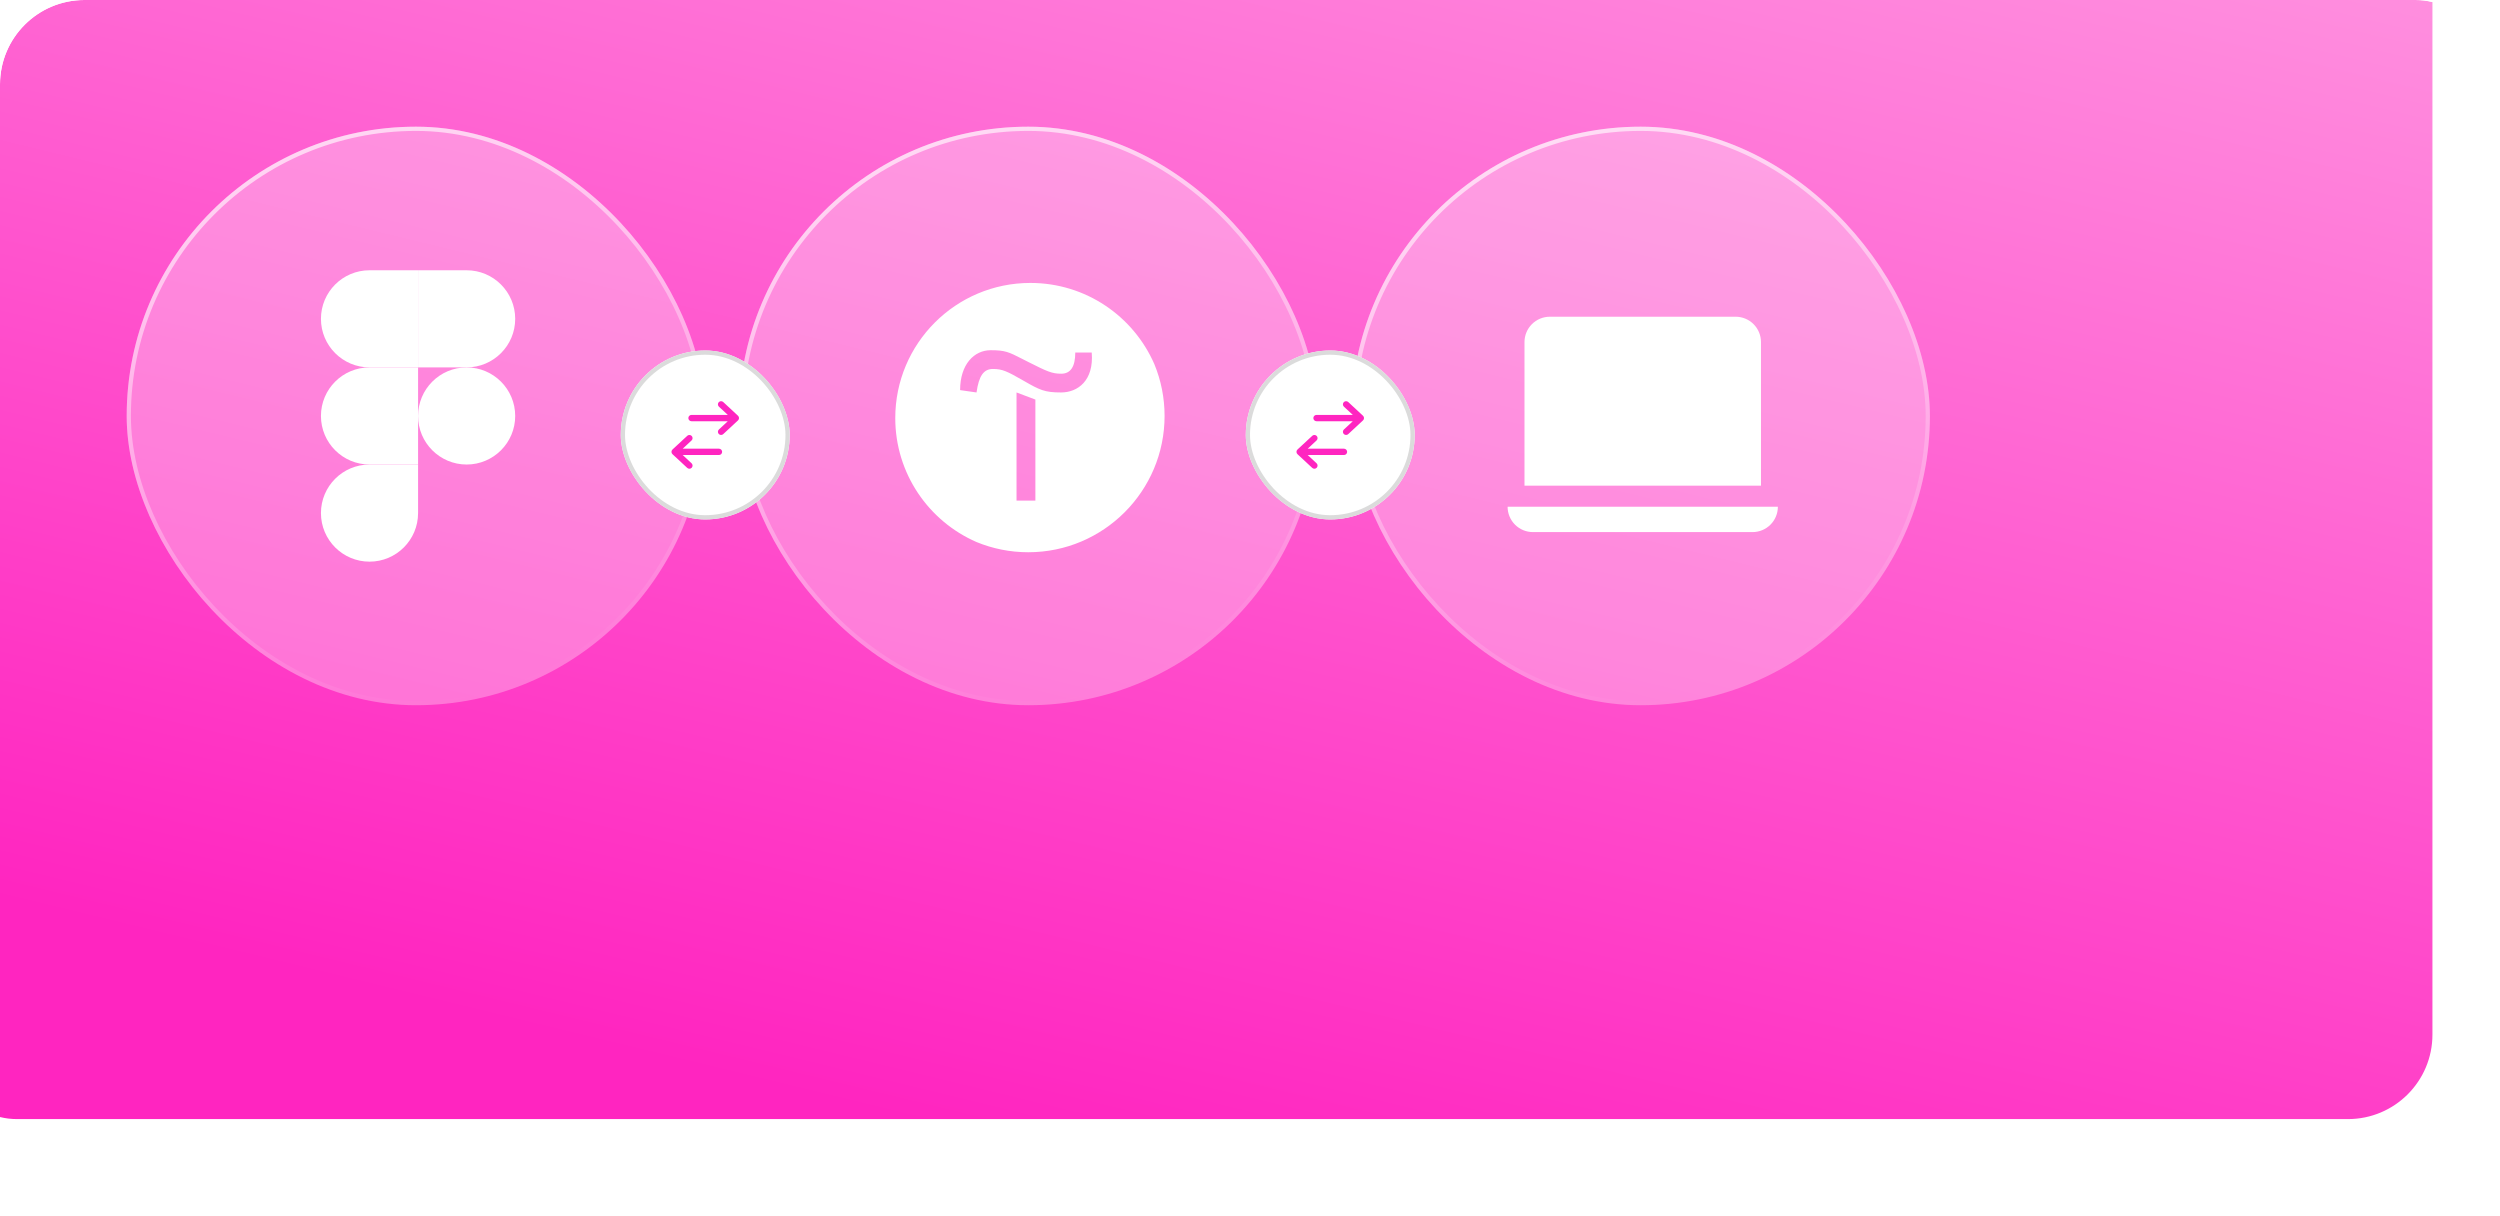<?xml version="1.0" encoding="UTF-8"?> <svg xmlns="http://www.w3.org/2000/svg" width="592" height="288" viewBox="0 0 592 288" fill="none"><g clip-path="url(#clip0_21_2)"><g filter="url(#filter0_d_21_2)"><rect width="592" height="288" rx="20" fill="url(#paint0_linear_21_2)"></rect></g><rect x="175" y="30" width="137" height="137" rx="68.5" fill="white" fill-opacity="0.3"></rect><rect x="175.5" y="30.5" width="136" height="136" rx="68" stroke="url(#paint1_linear_21_2)" stroke-opacity="0.8"></rect><path fill-rule="evenodd" clip-rule="evenodd" d="M273.36 86.253C274.914 90.031 275.772 94.166 275.772 98.5C275.772 116.302 261.302 130.772 243.5 130.772C239.167 130.772 235.03 129.914 231.253 128.36C219.923 123.434 212 112.142 212 99C212 81.327 226.327 67 244 67C257.142 67 268.434 74.923 273.36 86.253ZM227.354 92.379C227.354 86.264 230.689 82.93 234.598 82.929C238.037 82.929 238.878 83.359 242.053 84.981C242.487 85.203 242.964 85.447 243.497 85.715C247.936 87.946 249.066 88.495 251.297 88.495C253.528 88.495 254.626 86.813 254.626 83.478H258.522C259.074 90.148 255.181 92.934 251.271 92.934C247.361 92.934 246.257 92.382 242.373 90.151C238.483 87.917 237.359 87.371 235.128 87.371C232.897 87.371 231.793 89.047 231.241 92.934L227.354 92.379ZM234.598 82.929C234.598 82.929 234.599 82.929 234.599 82.929H234.596C234.597 82.929 234.597 82.929 234.598 82.929ZM240.714 118.536V92.934L245.179 94.616V118.536H240.714Z" fill="white"></path><rect x="320" y="30" width="137" height="137" rx="68.5" fill="white" fill-opacity="0.3"></rect><rect x="320.5" y="30.5" width="136" height="136" rx="68" stroke="url(#paint2_linear_21_2)" stroke-opacity="0.8"></rect><path d="M367 75C365.409 75 363.883 75.632 362.757 76.757C361.632 77.883 361 79.409 361 81V115H417V81C417 79.409 416.368 77.883 415.243 76.757C414.117 75.632 412.591 75 411 75H367ZM357 120H421C421 121.591 420.368 123.117 419.243 124.243C418.117 125.368 416.591 126 415 126H363C361.409 126 359.883 125.368 358.757 124.243C357.632 123.117 357 121.591 357 120Z" fill="white"></path><rect x="30" y="30" width="137" height="137" rx="68.5" fill="white" fill-opacity="0.3"></rect><rect x="30.5" y="30.5" width="136" height="136" rx="68" stroke="url(#paint3_linear_21_2)" stroke-opacity="0.8"></rect><g clip-path="url(#clip1_21_2)"><path d="M87.5 133C93.848 133 99 127.848 99 121.5V110H87.5C81.152 110 76 115.152 76 121.5C76 127.848 81.152 133 87.5 133Z" fill="white"></path><path d="M76 98.5C76 92.152 81.152 87 87.5 87H99V110H87.5C81.152 110 76 104.848 76 98.5Z" fill="white"></path><path d="M76 75.5C76 69.152 81.152 64 87.5 64H99V87H87.5C81.152 87 76 81.848 76 75.5Z" fill="white"></path><path d="M99 64H110.5C116.848 64 122 69.152 122 75.5C122 81.848 116.848 87 110.5 87H99V64Z" fill="white"></path><path d="M122 98.5C122 104.848 116.848 110 110.5 110C104.152 110 99 104.848 99 98.5C99 92.152 104.152 87 110.5 87C116.848 87 122 92.152 122 98.5Z" fill="white"></path></g><g filter="url(#filter1_d_21_2)"><rect x="147" y="79" width="40" height="40" rx="20" fill="white"></rect><rect x="147.5" y="79.5" width="39" height="39" rx="19.5" stroke="#DBDBDB"></rect><path fill-rule="evenodd" clip-rule="evenodd" d="M163.8 106.76C163.867 106.688 163.919 106.603 163.953 106.511C163.988 106.418 164.003 106.32 164 106.222C163.996 106.123 163.973 106.027 163.932 105.937C163.891 105.848 163.832 105.767 163.76 105.7L161.66 103.75L170.25 103.75C170.449 103.75 170.64 103.671 170.78 103.53C170.921 103.39 171 103.199 171 103C171 102.801 170.921 102.61 170.78 102.47C170.64 102.329 170.449 102.25 170.25 102.25L161.66 102.25L163.76 100.3C163.832 100.233 163.891 100.153 163.932 100.063C163.973 99.974 163.996 99.877 164 99.778C164.003 99.68 163.988 99.582 163.953 99.489C163.919 99.397 163.867 99.312 163.8 99.24C163.733 99.168 163.653 99.109 163.563 99.068C163.474 99.027 163.377 99.004 163.278 99.001C163.18 98.997 163.082 99.013 162.989 99.047C162.897 99.081 162.812 99.133 162.74 99.2L159.24 102.45C159.164 102.52 159.104 102.605 159.063 102.7C159.021 102.795 159 102.897 159 103C159 103.103 159.021 103.205 159.063 103.3C159.104 103.395 159.164 103.48 159.24 103.55L162.74 106.8C162.812 106.867 162.897 106.919 162.989 106.953C163.082 106.988 163.18 107.003 163.278 107C163.377 106.996 163.474 106.973 163.563 106.932C163.653 106.891 163.733 106.832 163.8 106.76ZM170.2 98.76C170.267 98.832 170.348 98.891 170.437 98.932C170.527 98.973 170.623 98.996 170.722 99C170.82 99.003 170.918 98.988 171.011 98.953C171.103 98.919 171.188 98.867 171.26 98.8L174.76 95.55C174.836 95.48 174.896 95.395 174.938 95.3C174.979 95.205 175 95.103 175 95C175 94.897 174.979 94.795 174.938 94.7C174.896 94.605 174.836 94.52 174.76 94.45L171.26 91.2C171.188 91.133 171.103 91.081 171.011 91.047C170.918 91.013 170.82 90.997 170.722 91.001C170.623 91.004 170.527 91.027 170.437 91.068C170.348 91.109 170.267 91.168 170.2 91.24C170.133 91.312 170.081 91.397 170.047 91.489C170.013 91.582 169.997 91.68 170.001 91.778C170.004 91.877 170.027 91.974 170.068 92.063C170.11 92.153 170.168 92.233 170.24 92.3L172.34 94.25L163.75 94.25C163.551 94.25 163.36 94.329 163.22 94.47C163.079 94.61 163 94.801 163 95C163 95.199 163.079 95.39 163.22 95.53C163.36 95.671 163.551 95.75 163.75 95.75L172.34 95.75L170.24 97.7C170.168 97.767 170.11 97.847 170.068 97.937C170.027 98.027 170.004 98.123 170.001 98.222C169.997 98.32 170.013 98.418 170.047 98.511C170.081 98.603 170.133 98.688 170.2 98.76Z" fill="#FF25C0"></path></g><g filter="url(#filter2_d_21_2)"><rect x="295" y="79" width="40" height="40" rx="20" fill="white"></rect><rect x="295.5" y="79.5" width="39" height="39" rx="19.5" stroke="#DBDBDB"></rect><path fill-rule="evenodd" clip-rule="evenodd" d="M311.8 106.76C311.867 106.688 311.919 106.603 311.953 106.511C311.988 106.418 312.003 106.32 312 106.222C311.996 106.123 311.973 106.027 311.932 105.937C311.891 105.848 311.832 105.767 311.76 105.7L309.66 103.75L318.25 103.75C318.449 103.75 318.64 103.671 318.78 103.53C318.921 103.39 319 103.199 319 103C319 102.801 318.921 102.61 318.78 102.47C318.64 102.329 318.449 102.25 318.25 102.25L309.66 102.25L311.76 100.3C311.832 100.233 311.891 100.153 311.932 100.063C311.973 99.974 311.996 99.877 312 99.778C312.003 99.68 311.988 99.582 311.953 99.489C311.919 99.397 311.867 99.312 311.8 99.24C311.733 99.168 311.653 99.109 311.563 99.068C311.474 99.027 311.377 99.004 311.278 99.001C311.18 98.997 311.082 99.013 310.989 99.047C310.897 99.081 310.812 99.133 310.74 99.2L307.24 102.45C307.164 102.52 307.104 102.605 307.063 102.7C307.021 102.795 307 102.897 307 103C307 103.103 307.021 103.205 307.063 103.3C307.104 103.395 307.164 103.48 307.24 103.55L310.74 106.8C310.812 106.867 310.897 106.919 310.989 106.953C311.082 106.988 311.18 107.003 311.278 107C311.377 106.996 311.474 106.973 311.563 106.932C311.653 106.891 311.733 106.832 311.8 106.76ZM318.2 98.76C318.267 98.832 318.348 98.891 318.437 98.932C318.527 98.973 318.623 98.996 318.722 99C318.82 99.003 318.918 98.988 319.011 98.953C319.103 98.919 319.188 98.867 319.26 98.8L322.76 95.55C322.836 95.48 322.896 95.395 322.938 95.3C322.979 95.205 323 95.103 323 95C323 94.897 322.979 94.795 322.938 94.7C322.896 94.605 322.836 94.52 322.76 94.45L319.26 91.2C319.188 91.133 319.103 91.081 319.011 91.047C318.918 91.013 318.82 90.997 318.722 91.001C318.623 91.004 318.527 91.027 318.437 91.068C318.348 91.109 318.267 91.168 318.2 91.24C318.133 91.312 318.081 91.397 318.047 91.489C318.013 91.582 317.997 91.68 318.001 91.778C318.004 91.877 318.027 91.974 318.068 92.063C318.11 92.153 318.168 92.233 318.24 92.3L320.34 94.25L311.75 94.25C311.551 94.25 311.36 94.329 311.22 94.47C311.079 94.61 311 94.801 311 95C311 95.199 311.079 95.39 311.22 95.53C311.36 95.671 311.551 95.75 311.75 95.75L320.34 95.75L318.24 97.7C318.168 97.767 318.11 97.847 318.068 97.937C318.027 98.027 318.004 98.123 318.001 98.222C317.997 98.32 318.013 98.418 318.047 98.511C318.081 98.603 318.133 98.688 318.2 98.76Z" fill="#FF25C0"></path></g></g><defs><filter id="filter0_d_21_2" x="-52.096" y="-59.096" width="664.191" height="360.191" filterUnits="userSpaceOnUse" color-interpolation-filters="sRGB"><feFlood flood-opacity="0" result="BackgroundImageFix"></feFlood><feColorMatrix in="SourceAlpha" type="matrix" values="0 0 0 0 0 0 0 0 0 0 0 0 0 0 0 0 0 0 127 0" result="hardAlpha"></feColorMatrix><feOffset dx="-16" dy="-23"></feOffset><feGaussianBlur stdDeviation="18.048"></feGaussianBlur><feComposite in2="hardAlpha" operator="out"></feComposite><feColorMatrix type="matrix" values="0 0 0 0 0 0 0 0 0 0 0 0 0 0 0 0 0 0 0.05 0"></feColorMatrix><feBlend mode="normal" in2="BackgroundImageFix" result="effect1_dropShadow_21_2"></feBlend><feBlend mode="normal" in="SourceGraphic" in2="effect1_dropShadow_21_2" result="shape"></feBlend></filter><filter id="filter1_d_21_2" x="134.7" y="70.7" width="64.6" height="64.6" filterUnits="userSpaceOnUse" color-interpolation-filters="sRGB"><feFlood flood-opacity="0" result="BackgroundImageFix"></feFlood><feColorMatrix in="SourceAlpha" type="matrix" values="0 0 0 0 0 0 0 0 0 0 0 0 0 0 0 0 0 0 127 0" result="hardAlpha"></feColorMatrix><feOffset dy="4"></feOffset><feGaussianBlur stdDeviation="6.15"></feGaussianBlur><feComposite in2="hardAlpha" operator="out"></feComposite><feColorMatrix type="matrix" values="0 0 0 0 0 0 0 0 0 0 0 0 0 0 0 0 0 0 0.15 0"></feColorMatrix><feBlend mode="normal" in2="BackgroundImageFix" result="effect1_dropShadow_21_2"></feBlend><feBlend mode="normal" in="SourceGraphic" in2="effect1_dropShadow_21_2" result="shape"></feBlend></filter><filter id="filter2_d_21_2" x="282.7" y="70.7" width="64.6" height="64.6" filterUnits="userSpaceOnUse" color-interpolation-filters="sRGB"><feFlood flood-opacity="0" result="BackgroundImageFix"></feFlood><feColorMatrix in="SourceAlpha" type="matrix" values="0 0 0 0 0 0 0 0 0 0 0 0 0 0 0 0 0 0 127 0" result="hardAlpha"></feColorMatrix><feOffset dy="4"></feOffset><feGaussianBlur stdDeviation="6.15"></feGaussianBlur><feComposite in2="hardAlpha" operator="out"></feComposite><feColorMatrix type="matrix" values="0 0 0 0 0 0 0 0 0 0 0 0 0 0 0 0 0 0 0.15 0"></feColorMatrix><feBlend mode="normal" in2="BackgroundImageFix" result="effect1_dropShadow_21_2"></feBlend><feBlend mode="normal" in="SourceGraphic" in2="effect1_dropShadow_21_2" result="shape"></feBlend></filter><linearGradient id="paint0_linear_21_2" x1="451.4" y1="-18" x2="368.724" y2="321.89" gradientUnits="userSpaceOnUse"><stop stop-color="#FF90DF"></stop><stop offset="1" stop-color="#FF25C0"></stop></linearGradient><linearGradient id="paint1_linear_21_2" x1="207.12" y1="1.287" x2="254.916" y2="165.627" gradientUnits="userSpaceOnUse"><stop stop-color="white"></stop><stop offset="1" stop-color="white" stop-opacity="0"></stop></linearGradient><linearGradient id="paint2_linear_21_2" x1="352.12" y1="1.287" x2="399.916" y2="165.627" gradientUnits="userSpaceOnUse"><stop stop-color="white"></stop><stop offset="1" stop-color="white" stop-opacity="0"></stop></linearGradient><linearGradient id="paint3_linear_21_2" x1="62.12" y1="1.287" x2="109.916" y2="165.627" gradientUnits="userSpaceOnUse"><stop stop-color="white"></stop><stop offset="1" stop-color="white" stop-opacity="0"></stop></linearGradient><clipPath id="clip0_21_2"><rect width="592" height="288" rx="20" fill="white"></rect></clipPath><clipPath id="clip1_21_2"><rect width="46" height="69" fill="white" transform="translate(76 64)"></rect></clipPath></defs></svg> 